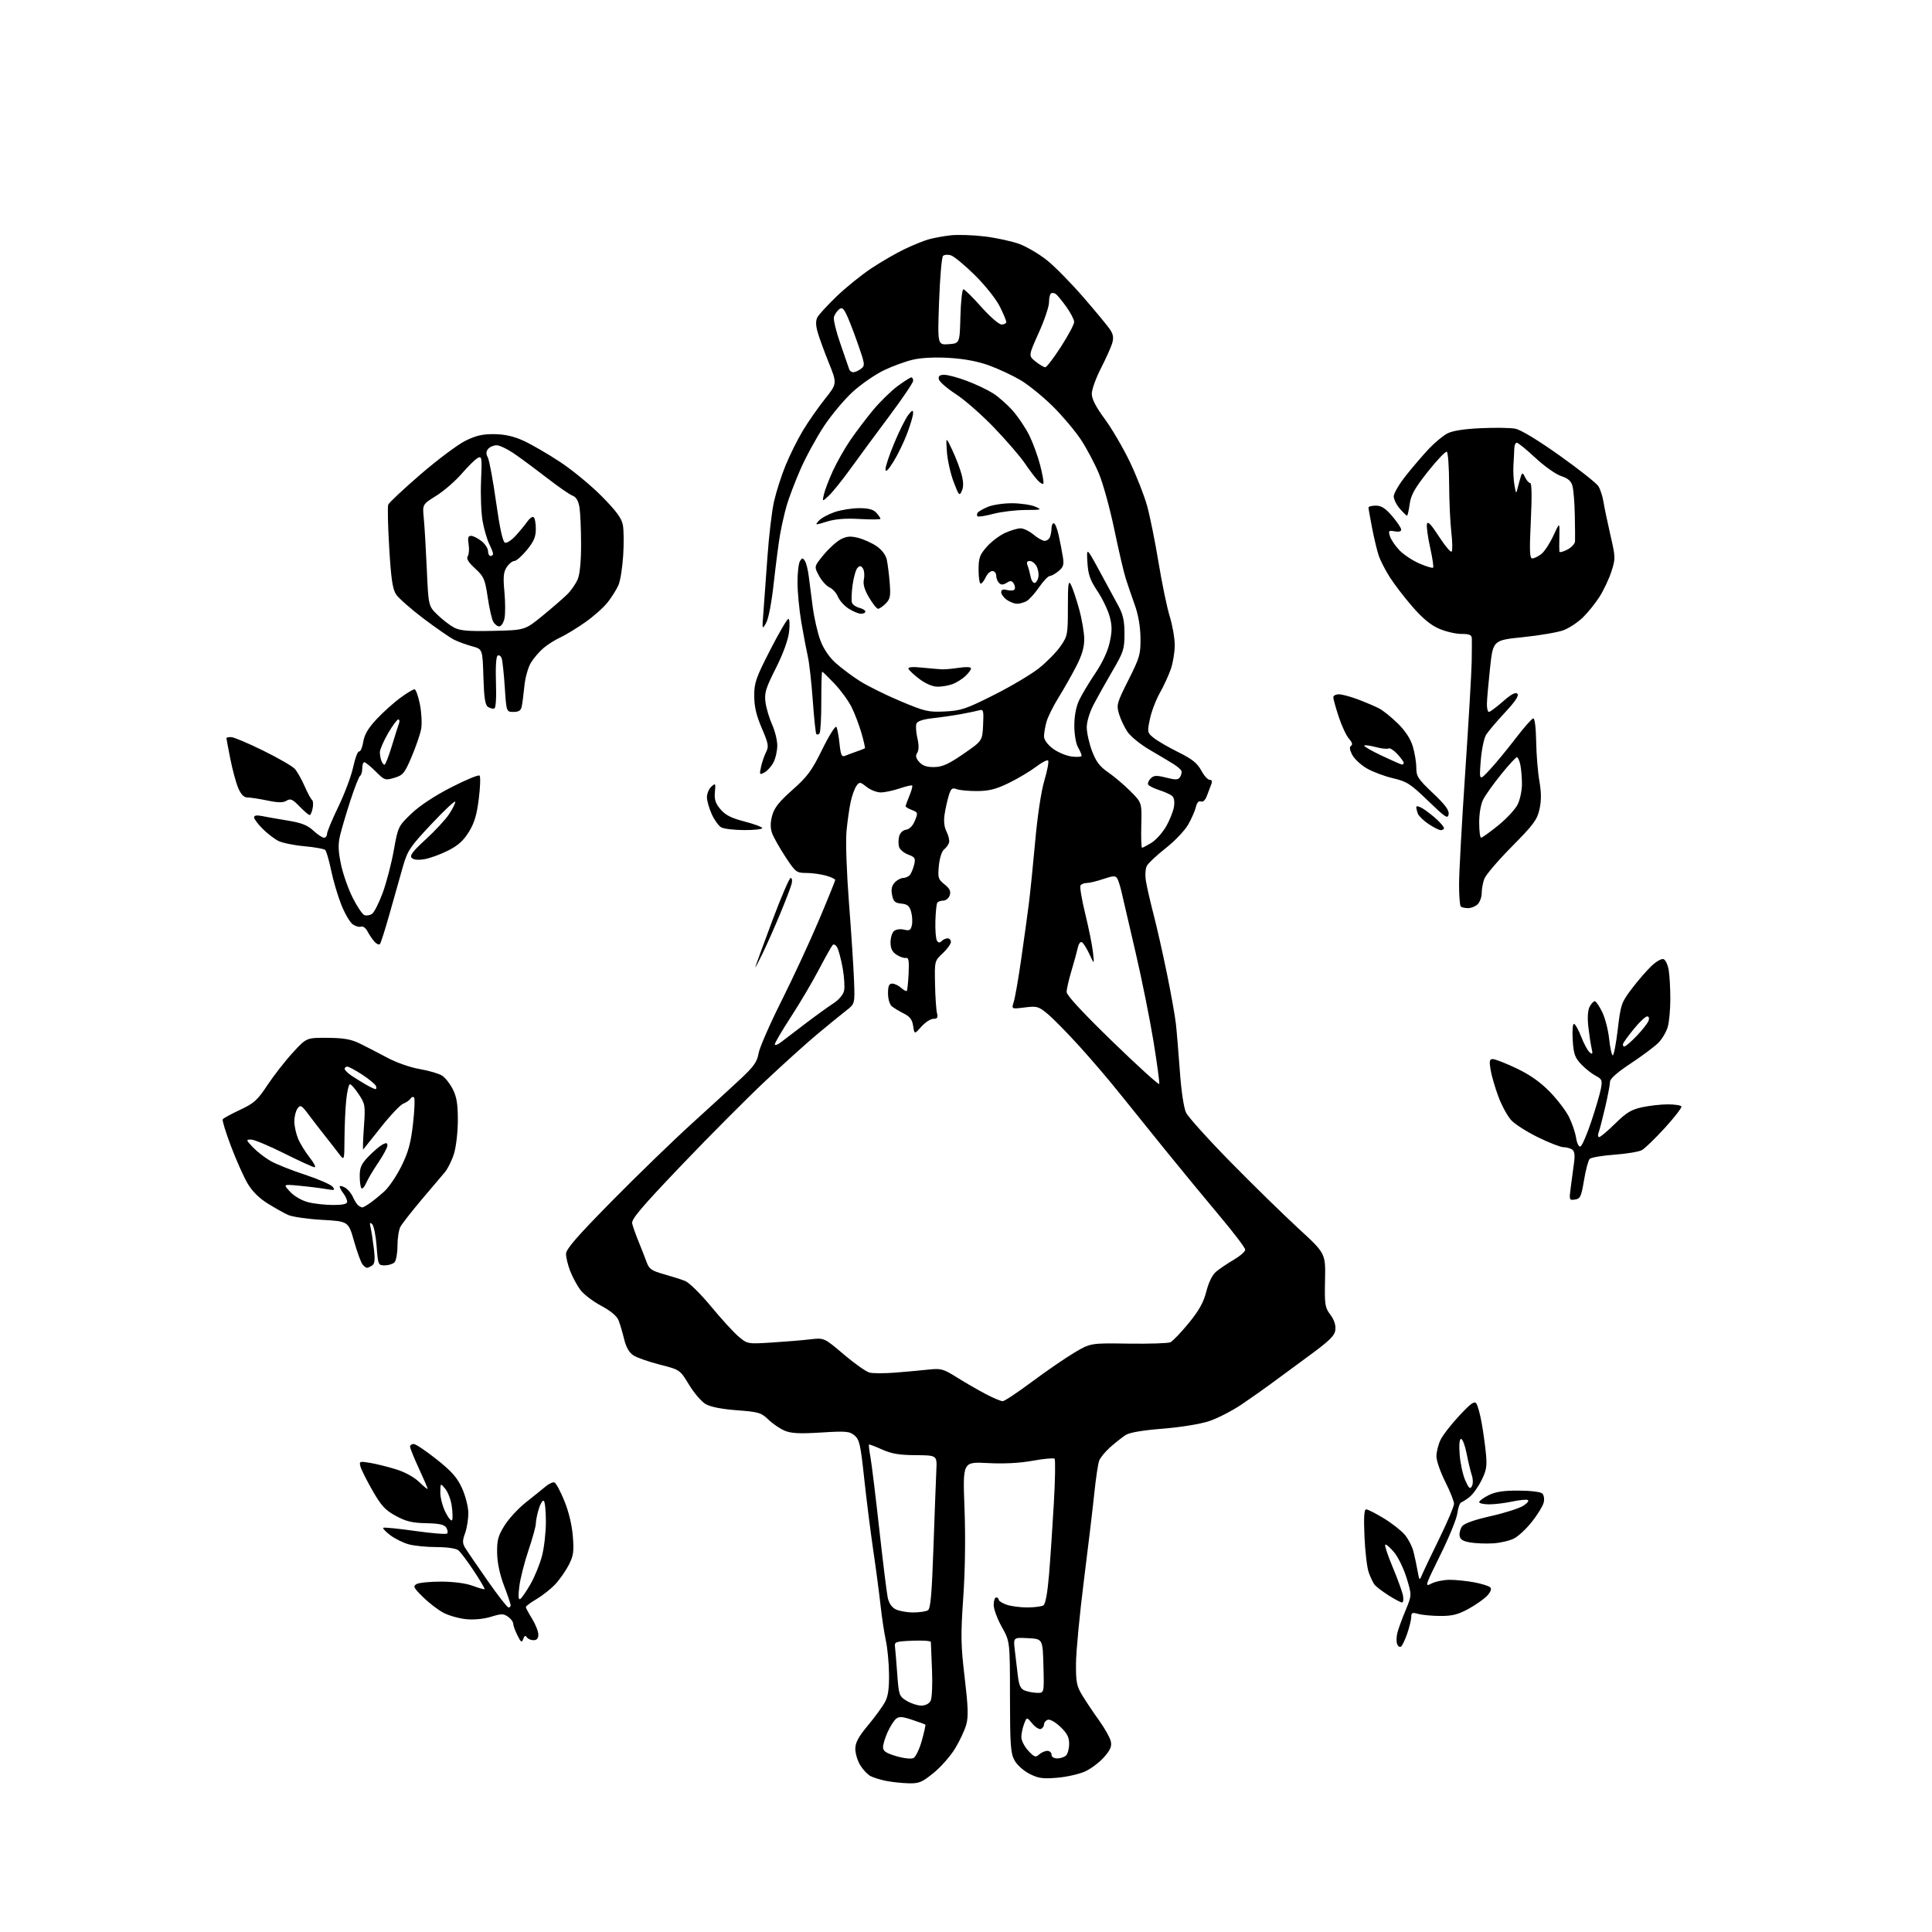 <?xml version="1.0" encoding="UTF-8" standalone="no"?>
<svg 
  version="1.1" 
  xmlns="http://www.w3.org/2000/svg" 
  xmlns:xlink="http://www.w3.org/1999/xlink" 
  xmlns:svg="http://www.w3.org/2000/svg"
  xmlns:rdf="http://www.w3.org/1999/02/22-rdf-syntax-ns#"
  xmlns:cc="http://creativecommons.org/ns#"
  xmlns:dc="http://purl.org/dc/elements/1.1/"
  viewBox="0 0 768 768"
  width="768"
  height="768"
>
<style>svg {background-color: white; }</style>"
<path stroke="none" fill="black" fill-rule="evenodd" d="M361.21,708.89C358.62,708.83 354.61,708.41 352.30,707.95C349.98,707.49 347.15,706.61 345.99,706.00C344.84,705.38 343.02,703.44 341.95,701.69C340.88,699.93 340.01,697.02 340.00,695.21C340.00,692.72 341.22,690.44 345.00,685.90C347.75,682.59 350.79,678.45 351.75,676.69C353.02,674.36 353.47,671.35 353.40,665.50C353.36,661.10 352.78,655.06 352.13,652.08C351.48,649.10 350.53,642.80 350.02,638.08C349.50,633.36 348.19,623.42 347.09,616.00C346.00,608.58 344.39,595.75 343.51,587.50C342.11,574.36 341.64,572.27 339.71,570.63C337.72,568.95 336.38,568.83 326.37,569.45C317.74,569.98 314.49,569.81 311.87,568.70C310.02,567.91 307.12,565.93 305.42,564.29C302.60,561.56 301.55,561.25 292.92,560.60C286.88,560.15 282.42,559.26 280.50,558.14C278.85,557.18 275.88,553.72 273.90,550.45C270.29,544.50 270.29,544.50 262.30,542.46C257.90,541.34 253.17,539.68 251.78,538.78C250.10,537.68 248.88,535.54 248.10,532.32C247.46,529.67 246.46,526.31 245.89,524.85C245.21,523.13 242.74,521.08 238.93,519.04C235.68,517.31 231.96,514.46 230.66,512.70C229.36,510.94 227.56,507.58 226.65,505.23C225.74,502.88 225.00,499.83 225.00,498.45C225.00,496.54 229.36,491.52 243.25,477.43C253.29,467.24 267.55,453.42 274.95,446.70C282.35,439.99 291.20,431.87 294.63,428.66C299.66,423.94 300.99,422.04 301.54,418.74C301.92,416.50 305.99,407.16 310.59,398.00C315.18,388.84 321.88,374.40 325.47,365.92C329.06,357.44 332.00,350.18 332.00,349.80C332.00,349.41 330.31,348.63 328.25,348.05C326.19,347.48 322.68,347.01 320.46,347.01C316.60,347.00 316.24,346.72 312.17,340.53C309.83,336.97 307.46,332.74 306.89,331.13C306.19,329.10 306.20,326.95 306.95,324.19C307.77,321.14 309.69,318.71 315.01,313.99C321.00,308.68 322.69,306.38 326.89,297.83C329.59,292.34 332.10,288.35 332.47,288.95C332.84,289.56 333.41,292.54 333.72,295.58C334.19,300.13 334.57,300.99 335.90,300.45C336.78,300.09 338.85,299.32 340.50,298.75C342.15,298.17 343.64,297.59 343.81,297.46C343.98,297.32 343.36,294.58 342.43,291.36C341.50,288.14 339.72,283.48 338.47,281.00C337.22,278.52 334.18,274.36 331.70,271.75C329.22,269.14 327.03,267.00 326.83,267.00C326.62,267.00 326.47,272.36 326.48,278.91C326.49,285.46 326.16,291.16 325.75,291.58C325.34,291.99 324.78,292.11 324.51,291.84C324.24,291.57 323.60,285.54 323.09,278.43C322.58,271.32 321.70,263.48 321.13,261.00C320.57,258.52 319.41,252.41 318.55,247.41C317.70,242.42 317.01,235.22 317.02,231.41C317.02,227.61 317.47,223.82 318.02,223.00C318.89,221.67 319.11,221.67 319.97,223.00C320.50,223.82 321.18,226.53 321.48,229.00C321.77,231.47 322.50,237.06 323.09,241.42C323.67,245.78 325.04,251.70 326.12,254.59C327.35,257.87 329.60,261.21 332.10,263.47C334.31,265.47 338.63,268.71 341.70,270.67C344.77,272.63 352.06,276.25 357.89,278.70C367.67,282.82 369.05,283.14 375.61,282.82C382.01,282.51 383.98,281.85 395.11,276.25C401.93,272.82 410.01,268.02 413.07,265.57C416.14,263.12 419.96,259.22 421.57,256.89C424.39,252.82 424.50,252.22 424.50,241.38C424.50,231.97 424.70,230.49 425.71,232.41C426.37,233.68 427.83,238.03 428.96,242.09C430.08,246.14 431.00,251.55 431.00,254.11C431.00,257.42 430.05,260.59 427.69,265.13C425.87,268.63 422.72,274.18 420.68,277.46C418.64,280.74 416.54,285.01 415.99,286.96C415.45,288.91 415.01,291.49 415.01,292.70C415.00,294.04 416.36,295.93 418.46,297.54C420.37,298.99 423.74,300.42 425.96,300.72C428.18,301.02 429.98,300.87 429.96,300.38C429.95,299.90 429.29,298.38 428.50,297.00C427.70,295.61 427.06,291.84 427.06,288.50C427.05,284.74 427.74,281.01 428.90,278.50C429.92,276.30 432.80,271.48 435.29,267.79C438.15,263.58 440.31,258.99 441.10,255.44C442.10,250.96 442.11,248.85 441.13,245.15C440.46,242.59 438.27,238.03 436.26,235.00C433.29,230.52 432.55,228.39 432.26,223.50C431.91,217.50 431.91,217.50 437.08,227.00C439.92,232.22 443.31,238.49 444.62,240.92C446.44,244.30 447.00,246.89 447.00,251.94C447.00,258.00 446.61,259.21 442.33,266.52C439.77,270.91 436.39,276.93 434.83,279.89C433.16,283.08 432.00,286.84 432.00,289.10C432.00,291.21 432.93,295.42 434.07,298.46C435.68,302.76 437.12,304.67 440.47,306.98C442.85,308.62 446.85,312.01 449.35,314.51C453.90,319.06 453.90,319.06 453.68,328.03C453.55,332.96 453.69,337.00 453.98,337.00C454.26,336.99 455.93,336.12 457.67,335.06C459.42,334.00 462.03,331.11 463.47,328.64C464.92,326.17 466.35,322.63 466.65,320.78C467.01,318.58 466.73,317.03 465.85,316.33C465.11,315.74 462.82,314.72 460.76,314.06C458.71,313.40 456.77,312.43 456.45,311.92C456.13,311.41 456.56,310.30 457.39,309.47C458.67,308.19 459.64,308.13 463.56,309.12C467.38,310.08 468.36,310.04 469.09,308.89C469.57,308.13 469.83,307.05 469.66,306.50C469.50,305.95 468.04,304.68 466.43,303.68C464.82,302.67 460.57,300.15 457.00,298.06C453.43,295.98 449.48,292.79 448.24,290.98C447.00,289.16 445.47,285.96 444.84,283.85C443.75,280.22 443.94,279.51 448.57,270.31C453.09,261.32 453.44,260.09 453.36,253.55C453.30,249.05 452.48,244.33 451.10,240.50C449.91,237.20 448.30,232.47 447.51,230.00C446.72,227.53 444.68,218.75 442.96,210.50C441.25,202.25 438.50,192.26 436.85,188.30C435.20,184.33 431.98,178.26 429.70,174.80C427.42,171.33 422.37,165.35 418.48,161.50C414.58,157.65 408.83,152.98 405.69,151.12C402.55,149.27 396.95,146.64 393.24,145.29C388.80,143.67 383.40,142.64 377.41,142.28C371.70,141.93 366.30,142.19 362.91,142.98C359.93,143.66 354.71,145.58 351.29,147.23C347.88,148.88 342.37,152.69 339.06,155.68C335.75,158.68 330.59,164.82 327.60,169.32C324.61,173.82 320.39,181.55 318.22,186.50C316.05,191.45 313.57,197.97 312.70,201.00C311.84,204.03 310.66,209.20 310.09,212.50C309.51,215.80 308.39,224.42 307.59,231.66C306.73,239.53 305.50,245.97 304.53,247.66C302.95,250.43 302.92,250.34 303.46,243.50C303.77,239.65 304.49,229.75 305.06,221.50C305.63,213.25 306.80,203.35 307.65,199.50C308.51,195.65 310.59,189.12 312.28,185.00C313.96,180.88 317.07,174.63 319.19,171.12C321.30,167.61 325.23,161.98 327.92,158.61C332.80,152.47 332.80,152.47 329.37,143.98C327.49,139.32 325.49,133.81 324.94,131.75C324.25,129.22 324.25,127.39 324.94,126.11C325.50,125.06 328.92,121.34 332.53,117.85C336.15,114.36 342.34,109.35 346.30,106.71C350.26,104.08 356.20,100.64 359.50,99.07C362.80,97.49 367.07,95.75 369.00,95.19C370.93,94.63 374.85,93.90 377.73,93.56C380.60,93.22 386.81,93.42 391.53,94.00C396.25,94.59 402.45,95.95 405.31,97.02C408.16,98.10 413.00,100.94 416.06,103.35C419.11,105.76 425.67,112.40 430.62,118.12C435.58,123.84 440.39,129.66 441.31,131.06C442.56,132.98 442.75,134.33 442.08,136.55C441.58,138.17 439.56,142.65 437.59,146.50C435.62,150.35 434.00,154.86 434.00,156.52C434.00,158.59 435.62,161.75 439.14,166.52C441.97,170.36 446.44,178.00 449.08,183.50C451.72,189.00 454.82,196.88 455.97,201.00C457.12,205.12 459.16,215.25 460.52,223.50C461.87,231.75 463.88,241.43 464.98,245.00C466.08,248.57 466.98,253.75 466.98,256.50C466.97,259.25 466.27,263.52 465.41,266.00C464.55,268.48 462.58,272.75 461.03,275.50C459.48,278.25 457.71,282.91 457.10,285.85C456.01,291.05 456.05,291.26 458.65,293.35C460.12,294.53 464.52,297.08 468.41,299.01C473.90,301.73 475.95,303.37 477.50,306.26C478.60,308.31 480.11,310.00 480.86,310.00C481.75,310.00 481.97,310.60 481.50,311.75C481.11,312.71 480.34,314.77 479.78,316.31C479.14,318.06 478.25,318.92 477.39,318.60C476.51,318.26 475.80,319.04 475.39,320.79C475.05,322.28 473.66,325.43 472.32,327.78C470.98,330.13 466.97,334.35 463.42,337.14C459.86,339.93 456.48,343.10 455.90,344.18C455.29,345.32 455.14,347.91 455.54,350.32C455.91,352.62 457.28,358.55 458.56,363.50C459.85,368.45 462.24,379.02 463.87,387.00C465.50,394.98 467.11,403.98 467.44,407.00C467.78,410.02 468.48,418.49 469.01,425.81C469.58,433.82 470.57,440.38 471.49,442.31C472.33,444.06 480.33,452.93 489.26,462.02C498.19,471.11 510.33,482.98 516.22,488.40C526.95,498.26 526.95,498.26 526.72,508.88C526.52,518.64 526.69,519.75 528.83,522.60C530.34,524.61 531.04,526.73 530.83,528.60C530.56,530.98 528.62,532.88 520.00,539.20C514.23,543.43 507.50,548.38 505.06,550.20C502.62,552.01 497.48,555.62 493.66,558.22C489.83,560.81 483.95,563.84 480.60,564.94C477.10,566.09 469.23,567.37 462.14,567.93C454.12,568.57 448.96,569.45 447.43,570.46C446.13,571.31 443.43,573.44 441.44,575.19C439.44,576.94 437.42,579.39 436.95,580.62C436.48,581.86 435.60,587.74 434.99,593.69C434.38,599.63 432.51,615.30 430.84,628.50C429.17,641.70 427.77,656.38 427.73,661.13C427.67,668.79 427.97,670.24 430.34,674.13C431.81,676.53 434.80,680.98 436.97,684.00C439.14,687.02 441.20,690.68 441.54,692.13C442.02,694.19 441.44,695.57 438.83,698.54C437.00,700.63 433.57,703.19 431.22,704.23C428.86,705.27 423.90,706.38 420.18,706.69C414.52,707.16 412.74,706.91 409.23,705.12C406.88,703.92 404.26,701.56 403.27,699.74C401.73,696.92 401.50,693.64 401.48,674.50C401.47,652.50 401.47,652.50 398.23,646.73C396.46,643.55 395.00,639.62 395.00,637.98C395.00,636.34 395.45,635.00 396.00,635.00C396.55,635.00 397.00,635.41 397.00,635.90C397.00,636.40 398.42,637.30 400.15,637.90C401.88,638.51 405.59,638.99 408.40,638.98C411.20,638.98 414.07,638.60 414.78,638.16C415.59,637.64 416.40,633.19 417.01,625.92C417.53,619.64 418.39,606.85 418.92,597.50C419.46,588.15 419.58,580.21 419.20,579.86C418.81,579.51 414.90,579.87 410.50,580.67C405.26,581.62 399.08,581.93 392.60,581.59C382.70,581.07 382.70,581.07 383.40,599.44C383.84,610.91 383.66,624.26 382.91,634.99C381.87,650.09 381.94,653.95 383.47,666.83C384.83,678.23 384.98,682.39 384.12,685.50C383.52,687.70 381.53,691.97 379.71,694.98C377.89,698.00 374.04,702.38 371.16,704.73C366.56,708.48 365.35,708.99 361.21,708.89zM363.11,698.86C363.99,698.43 365.49,695.32 366.43,691.95C367.38,688.58 368.01,685.70 367.83,685.56C367.65,685.41 365.29,684.55 362.59,683.65C358.65,682.34 357.39,682.26 356.19,683.26C355.36,683.94 353.86,686.30 352.86,688.50C351.86,690.70 351.03,693.41 351.02,694.51C351.00,696.08 352.16,696.87 356.25,698.09C359.21,698.97 362.20,699.31 363.11,698.86zM413.07,697.43C413.94,696.65 415.41,696.00 416.33,696.00C417.25,696.00 418.00,696.67 418.00,697.50C418.00,698.40 418.92,699.00 420.30,699.00C421.56,699.00 423.14,698.46 423.80,697.80C424.46,697.14 425.00,695.06 425.00,693.17C425.00,690.54 424.18,688.96 421.47,686.41C419.42,684.47 417.33,683.32 416.47,683.65C415.66,683.96 415.00,684.80 415.00,685.52C415.00,686.24 414.44,687.04 413.75,687.29C413.06,687.54 411.52,686.56 410.33,685.12C408.16,682.50 408.16,682.50 407.08,685.32C406.49,686.86 406.00,689.22 406.00,690.55C406.00,691.88 407.23,694.29 408.74,695.92C411.16,698.52 411.68,698.70 413.07,697.43zM366.21,678.00C367.84,678.00 369.33,677.25 369.92,676.14C370.48,675.10 370.73,669.76 370.49,663.89C370.26,658.18 370.05,653.14 370.03,652.71C370.01,652.27 366.74,652.04 362.75,652.21C356.16,652.47 355.52,652.68 355.76,654.50C355.90,655.60 356.31,660.49 356.66,665.36C357.29,673.90 357.42,674.28 360.41,676.11C362.11,677.14 364.72,677.99 366.21,678.00zM412.28,672.94C415.07,673.00 415.07,673.00 414.78,662.25C414.50,651.50 414.50,651.50 408.65,651.20C402.80,650.89 402.80,650.89 403.40,655.95C403.73,658.73 404.27,663.28 404.60,666.07C405.07,670.00 405.69,671.34 407.35,672.01C408.53,672.48 410.75,672.90 412.28,672.94zM556.90,654.56C556.40,654.87 555.72,654.42 555.39,653.56C555.05,652.70 555.08,650.76 555.43,649.25C555.79,647.74 557.24,643.72 558.66,640.32C561.24,634.14 561.24,634.14 559.16,627.32C558.02,623.57 555.76,618.92 554.14,617.00C552.52,615.08 550.95,613.74 550.65,614.03C550.35,614.33 551.69,618.38 553.64,623.03C555.59,627.69 557.42,632.74 557.71,634.25C557.99,635.76 557.81,637.00 557.31,637.00C556.80,637.00 554.39,635.73 551.95,634.17C549.50,632.61 547.00,630.70 546.40,629.92C545.79,629.14 544.74,626.92 544.07,625.00C543.40,623.08 542.65,616.66 542.40,610.75C542.07,603.04 542.26,600.00 543.09,600.00C543.72,600.00 546.86,601.59 550.06,603.54C553.26,605.48 557.02,608.43 558.42,610.08C559.81,611.74 561.37,614.76 561.88,616.80C562.39,618.83 563.13,622.30 563.52,624.50C564.21,628.38 564.27,628.42 565.28,626.00C565.85,624.62 568.95,618.13 572.16,611.57C575.37,605.00 578.00,598.81 578.00,597.79C578.00,596.78 576.42,592.82 574.50,589.00C572.58,585.18 571.00,580.64 571.00,578.93C571.00,577.21 571.72,574.28 572.60,572.43C573.48,570.57 576.84,566.23 580.07,562.78C584.74,557.78 586.13,556.79 586.89,557.94C587.42,558.73 588.35,562.11 588.95,565.44C589.56,568.77 590.33,574.26 590.66,577.62C591.17,582.82 590.91,584.47 588.90,588.48C587.60,591.09 585.49,594.04 584.22,595.04C582.94,596.05 581.44,597.02 580.87,597.21C580.30,597.40 579.61,599.34 579.33,601.53C579.04,603.71 575.98,611.22 572.51,618.22C566.41,630.55 566.30,630.90 569.06,629.47C570.62,628.66 573.89,628.00 576.31,628.00C578.74,628.00 583.14,628.46 586.08,629.01C589.02,629.57 591.87,630.47 592.40,631.00C593.03,631.63 592.58,632.81 591.14,634.36C589.90,635.67 586.56,638.01 583.70,639.57C579.58,641.82 577.25,642.40 572.50,642.37C569.20,642.35 565.26,641.98 563.75,641.55C561.43,640.89 561.00,641.07 561.00,642.71C561.00,643.77 560.28,646.75 559.41,649.32C558.53,651.89 557.40,654.25 556.90,654.56zM208.00,651.51C207.43,653.12 207.10,652.91 205.67,650.04C204.75,648.20 204.00,646.11 204.00,645.40C204.00,644.69 203.07,643.46 201.94,642.67C200.15,641.42 199.28,641.42 195.19,642.69C192.40,643.56 188.43,643.95 185.38,643.66C182.56,643.39 178.51,642.26 176.38,641.15C174.24,640.05 170.56,637.23 168.19,634.89C164.37,631.14 164.08,630.54 165.62,629.68C166.57,629.14 170.99,628.71 175.43,628.72C180.39,628.74 185.20,629.38 187.91,630.38C190.33,631.28 192.45,631.88 192.63,631.71C192.80,631.53 190.88,628.27 188.35,624.45C185.83,620.63 183.05,616.94 182.19,616.25C181.27,615.52 177.69,615.00 173.56,614.99C169.68,614.99 164.70,614.50 162.50,613.90C160.30,613.30 157.01,611.68 155.18,610.30C153.36,608.92 152.08,607.59 152.34,607.33C152.60,607.07 158.27,607.63 164.93,608.57C171.59,609.52 177.36,609.98 177.74,609.60C178.12,609.22 177.97,608.17 177.40,607.27C176.62,606.04 174.65,605.61 169.40,605.50C163.85,605.39 161.39,604.79 157.34,602.59C153.12,600.29 151.54,598.58 148.05,592.47C145.74,588.43 143.59,584.15 143.28,582.95C142.74,580.89 142.93,580.81 147.10,581.51C149.52,581.91 154.15,583.06 157.39,584.06C160.94,585.15 164.61,587.17 166.64,589.13C168.49,590.93 170.00,592.14 170.00,591.84C170.00,591.53 168.43,587.87 166.50,583.71C164.57,579.54 163.00,575.65 163.00,575.07C163.00,574.48 163.65,574.00 164.43,574.00C165.22,574.00 169.32,576.74 173.53,580.09C179.51,584.84 181.73,587.34 183.63,591.50C184.97,594.43 186.11,598.82 186.16,601.25C186.21,603.68 185.64,607.34 184.91,609.38C183.79,612.47 183.79,613.44 184.91,615.29C185.65,616.51 189.63,622.34 193.76,628.25C197.89,634.16 201.66,639.00 202.13,639.00C202.61,639.00 203.00,638.60 203.00,638.12C203.00,637.63 201.82,634.15 200.37,630.37C198.69,625.97 197.70,621.32 197.62,617.43C197.52,612.30 197.97,610.60 200.51,606.48C202.17,603.80 205.99,599.64 209.01,597.25C212.03,594.86 215.57,592.00 216.88,590.91C218.19,589.81 219.76,589.09 220.38,589.29C221.00,589.49 222.77,592.77 224.32,596.58C226.08,600.87 227.36,606.22 227.71,610.68C228.20,616.83 227.96,618.47 226.05,622.18C224.83,624.55 222.40,628.00 220.66,629.84C218.92,631.67 215.59,634.30 213.25,635.68C210.91,637.06 209.01,638.48 209.03,638.85C209.05,639.21 210.17,641.30 211.53,643.50C212.88,645.70 213.99,648.51 213.99,649.75C214.00,651.31 213.41,652.00 212.06,652.00C210.99,652.00 209.79,651.47 209.39,650.82C208.88,650.00 208.45,650.22 208.00,651.51zM363.00,640.97C365.48,640.97 368.11,640.58 368.87,640.10C369.92,639.44 370.42,633.66 371.07,614.87C371.54,601.47 372.05,587.80 372.21,584.50C372.50,578.51 372.50,578.51 364.00,578.45C357.46,578.41 354.37,577.89 350.60,576.19C347.90,574.97 345.58,574.09 345.43,574.24C345.29,574.38 345.57,576.75 346.06,579.50C346.54,582.25 348.11,595.08 349.54,608.00C350.98,620.92 352.47,633.07 352.87,634.99C353.33,637.25 354.45,638.92 356.04,639.73C357.39,640.41 360.52,640.97 363.00,640.97zM206.81,635.62C207.40,635.26 209.24,632.58 210.90,629.67C212.56,626.77 214.62,621.73 215.46,618.48C216.31,615.24 217.00,609.10 217.00,604.85C217.00,600.60 216.62,596.88 216.15,596.59C215.68,596.30 214.78,597.79 214.15,599.90C213.52,602.01 213.00,604.61 213.00,605.68C213.00,606.75 211.68,611.52 210.08,616.27C208.47,621.03 206.83,627.48 206.44,630.60C205.95,634.55 206.06,636.08 206.81,635.62zM593.64,613.50C590.81,613.68 586.70,613.53 584.50,613.16C581.53,612.67 580.43,611.98 580.21,610.49C580.05,609.39 580.51,607.69 581.22,606.72C582.05,605.58 586.11,604.14 592.62,602.68C598.18,601.43 604.02,599.56 605.59,598.53C607.26,597.44 607.95,596.48 607.23,596.24C606.55,596.02 603.73,596.32 600.95,596.92C598.17,597.51 594.12,598.00 591.95,598.00C589.78,598.00 588.00,597.60 588.00,597.11C588.00,596.63 589.69,595.39 591.75,594.36C594.52,592.99 597.65,592.51 603.74,592.54C608.53,592.56 612.45,593.05 613.11,593.71C613.74,594.34 613.98,595.96 613.63,597.33C613.29,598.69 611.21,602.09 609.00,604.88C606.79,607.67 603.59,610.68 601.88,611.56C600.17,612.44 596.46,613.32 593.64,613.50zM179.76,604.19C180.01,603.47 179.91,600.90 179.55,598.48C179.19,596.06 178.03,593.05 176.98,591.79C175.07,589.50 175.07,589.50 175.03,593.29C175.01,595.37 175.97,598.97 177.16,601.29C178.36,603.63 179.51,604.92 179.76,604.19zM585.08,590.81C585.61,589.88 585.59,588.05 585.05,586.36C584.53,584.79 583.61,580.91 582.99,577.75C582.37,574.59 581.39,572.00 580.81,572.00C580.15,572.00 579.94,574.27 580.24,578.25C580.50,581.69 581.50,586.28 582.46,588.45C583.85,591.63 584.37,592.09 585.08,590.81zM398.57,557.00C399.28,557.00 404.50,553.54 410.18,549.30C415.86,545.07 423.43,539.87 427.00,537.74C433.50,533.88 433.50,533.88 448.50,534.11C456.75,534.23 464.27,533.99 465.21,533.58C466.15,533.16 469.43,529.75 472.49,526.01C476.65,520.93 478.43,517.73 479.54,513.36C480.48,509.69 481.93,506.75 483.43,505.50C484.75,504.40 487.89,502.28 490.42,500.79C492.94,499.30 495.00,497.49 495.00,496.77C495.00,496.05 490.47,490.07 484.92,483.48C479.38,476.89 469.56,464.98 463.10,457.00C456.64,449.02 448.30,438.68 444.56,434.00C440.83,429.32 433.89,421.21 429.14,415.97C424.39,410.73 418.72,404.95 416.54,403.13C412.82,400.03 412.24,399.86 407.31,400.48C402.06,401.14 402.06,401.14 402.97,398.32C403.48,396.77 404.80,389.20 405.91,381.50C407.02,373.80 408.39,363.90 408.95,359.50C409.51,355.10 410.66,343.85 411.50,334.50C412.41,324.30 413.87,314.59 415.16,310.23C416.34,306.24 417.01,302.67 416.64,302.31C416.28,301.95 414.08,303.10 411.74,304.88C409.41,306.65 404.57,309.52 401.00,311.26C395.97,313.71 393.15,314.43 388.50,314.46C385.20,314.48 381.53,314.15 380.34,313.71C378.50,313.04 378.03,313.40 377.16,316.21C376.60,318.02 375.85,321.37 375.50,323.66C375.07,326.43 375.33,328.76 376.29,330.66C377.08,332.22 377.51,334.18 377.25,335.00C376.98,335.82 376.08,337.05 375.24,337.72C374.37,338.40 373.50,341.19 373.21,344.14C372.75,348.92 372.94,349.54 375.46,351.55C377.53,353.20 378.05,354.27 377.54,355.87C377.17,357.05 376.02,358.00 374.99,358.00C373.96,358.00 372.87,358.40 372.56,358.90C372.26,359.39 371.93,362.69 371.83,366.21C371.73,369.74 372.01,373.20 372.44,373.90C373.01,374.82 373.53,374.87 374.31,374.09C374.91,373.49 375.99,373.00 376.70,373.00C377.42,373.00 378.00,373.65 378.00,374.45C378.00,375.25 376.54,377.27 374.75,378.95C371.51,381.99 371.50,382.01 371.69,391.18C371.79,396.23 372.14,401.41 372.46,402.68C372.92,404.53 372.63,405.00 371.03,405.00C369.92,405.00 367.77,406.40 366.26,408.11C363.50,411.21 363.50,411.21 363.00,407.86C362.62,405.32 361.71,404.11 359.26,402.88C357.48,401.99 355.34,400.70 354.51,400.01C353.64,399.28 353.00,397.12 353.00,394.88C353.00,391.92 353.40,391.00 354.67,391.00C355.59,391.00 357.17,391.75 358.18,392.66C359.19,393.57 360.21,394.13 360.45,393.89C360.69,393.65 361.02,390.54 361.19,386.98C361.43,381.91 361.20,380.56 360.13,380.79C359.38,380.95 357.69,380.37 356.38,379.52C354.66,378.38 354.00,377.03 354.00,374.60C354.00,372.75 354.63,370.72 355.40,370.08C356.19,369.42 357.93,369.19 359.36,369.55C361.47,370.08 362.01,369.79 362.47,367.85C362.78,366.56 362.65,364.15 362.20,362.50C361.54,360.11 360.75,359.44 358.30,359.20C355.76,358.94 355.12,358.35 354.61,355.78C354.17,353.60 354.48,352.12 355.65,350.84C356.56,349.83 358.09,349.00 359.03,349.00C359.98,349.00 361.20,348.44 361.74,347.75C362.28,347.06 363.03,345.23 363.40,343.68C363.99,341.19 363.72,340.72 361.03,339.71C359.36,339.08 357.73,337.73 357.41,336.71C357.08,335.69 357.09,333.79 357.41,332.50C357.77,331.08 358.88,330.01 360.18,329.82C361.55,329.62 362.86,328.28 363.69,326.23C364.96,323.11 364.90,322.91 362.51,322.00C361.13,321.48 360.00,320.80 360.00,320.49C360.00,320.19 360.68,318.31 361.51,316.31C362.35,314.32 362.84,312.50 362.61,312.27C362.38,312.04 360.11,312.56 357.56,313.43C355.01,314.29 351.66,315.00 350.10,315.00C348.54,315.00 346.02,314.02 344.50,312.82C341.87,310.75 341.67,310.73 340.43,312.43C339.71,313.42 338.68,316.31 338.13,318.86C337.59,321.41 336.85,326.65 336.49,330.50C336.11,334.50 336.54,346.73 337.49,359.00C338.40,370.82 339.30,384.67 339.49,389.77C339.84,399.05 339.84,399.05 336.31,401.77C334.38,403.27 329.35,407.37 325.15,410.87C320.94,414.37 311.50,422.88 304.17,429.77C296.84,436.67 281.83,451.75 270.83,463.28C254.93,479.94 250.91,484.68 251.30,486.37C251.57,487.54 252.70,490.75 253.83,493.50C254.95,496.25 256.39,499.94 257.04,501.71C258.04,504.46 259.01,505.14 263.85,506.50C266.96,507.37 270.79,508.59 272.36,509.21C273.94,509.83 278.57,514.40 282.72,519.42C286.84,524.41 291.78,529.80 293.69,531.39C297.13,534.26 297.25,534.28 306.83,533.67C312.15,533.34 319.00,532.77 322.05,532.41C327.61,531.76 327.61,531.76 335.40,538.39C339.69,542.03 344.31,545.29 345.67,545.63C347.02,545.97 351.59,545.98 355.82,545.64C360.04,545.31 365.98,544.77 369.00,544.44C374.11,543.89 374.92,544.12 380.50,547.61C383.80,549.68 388.93,552.63 391.89,554.18C394.86,555.73 397.86,557.00 398.57,557.00zM145.87,503.98C145.53,503.99 144.74,503.39 144.12,502.64C143.49,501.89 141.98,497.73 140.74,493.39C138.50,485.50 138.50,485.50 128.00,484.91C122.22,484.58 116.15,483.70 114.50,482.95C112.85,482.20 109.17,480.13 106.33,478.36C102.97,476.26 100.19,473.47 98.39,470.40C96.87,467.81 93.92,461.19 91.84,455.70C89.76,450.21 88.27,445.38 88.53,444.95C88.79,444.53 91.87,442.84 95.38,441.20C100.97,438.59 102.33,437.36 106.30,431.36C108.80,427.59 113.31,421.80 116.34,418.50C121.83,412.50 121.83,412.50 130.17,412.56C136.61,412.60 139.52,413.11 143.00,414.80C145.47,416.01 150.37,418.53 153.87,420.41C157.52,422.38 163.06,424.32 166.87,424.98C170.52,425.61 174.51,426.78 175.74,427.58C176.97,428.38 178.88,430.80 179.99,432.97C181.53,436.00 182.00,438.88 182.00,445.28C182.00,449.91 181.32,455.83 180.48,458.57C179.65,461.28 177.96,464.67 176.73,466.10C175.51,467.54 171.31,472.49 167.41,477.10C163.52,481.72 159.81,486.48 159.16,487.68C158.52,488.89 158.00,492.28 158.00,495.23C158.00,498.19 157.46,501.14 156.80,501.80C156.14,502.46 154.40,503.00 152.94,503.00C150.35,503.00 150.27,502.82 149.71,495.37C149.39,491.17 148.60,487.23 147.94,486.62C147.02,485.76 146.88,486.10 147.34,488.04C147.67,489.44 148.24,493.20 148.62,496.39C149.14,500.85 148.97,502.40 147.90,503.08C147.13,503.57 146.22,503.98 145.87,503.98zM144.03,479.98C144.32,479.99 145.67,479.23 147.03,478.28C148.39,477.34 150.98,475.22 152.80,473.58C154.61,471.94 157.66,467.42 159.58,463.54C162.33,457.97 163.30,454.42 164.18,446.71C164.79,441.35 164.97,436.64 164.59,436.26C164.21,435.87 163.57,436.08 163.17,436.73C162.77,437.37 161.50,438.26 160.34,438.70C159.18,439.14 155.21,443.32 151.51,448.00C147.81,452.68 144.61,456.69 144.39,456.92C144.18,457.15 144.29,453.22 144.65,448.19C145.27,439.43 145.18,438.88 142.63,435.02C141.17,432.81 139.59,431.00 139.13,431.00C138.66,431.00 138.00,433.77 137.64,437.15C137.29,440.53 136.97,447.39 136.94,452.40C136.89,461.50 136.89,461.50 134.69,458.59C133.49,456.99 131.04,453.84 129.25,451.59C127.46,449.34 124.54,445.57 122.77,443.20C119.84,439.29 119.43,439.06 118.27,440.64C117.57,441.60 117.00,443.89 117.00,445.72C117.00,447.56 117.67,450.66 118.49,452.62C119.30,454.58 121.37,457.94 123.07,460.09C124.77,462.24 125.67,464.00 125.07,464.00C124.46,464.00 119.03,461.52 113.00,458.50C106.97,455.48 101.04,453.00 99.83,453.00C97.72,453.00 97.75,453.13 100.56,456.09C102.18,457.79 105.30,460.21 107.50,461.48C109.70,462.74 115.85,465.20 121.18,466.94C126.50,468.69 131.45,470.84 132.18,471.72C133.37,473.17 133.10,473.26 129.50,472.65C127.30,472.27 122.58,471.68 119.00,471.35C112.50,470.73 112.50,470.73 115.35,473.77C117.01,475.55 119.99,477.26 122.54,477.91C124.93,478.51 129.39,479.00 132.44,479.00C136.36,479.00 138.00,478.61 138.00,477.69C138.00,476.97 137.34,475.51 136.53,474.44C135.72,473.37 135.05,472.15 135.03,471.71C135.01,471.28 135.92,471.42 137.05,472.03C138.18,472.63 139.63,474.33 140.28,475.81C140.93,477.29 141.92,478.83 142.48,479.23C143.04,479.64 143.74,479.98 144.03,479.98zM626.07,476.84C623.76,477.17 623.72,477.05 624.42,471.84C624.81,468.90 625.39,464.54 625.71,462.15C626.12,459.02 625.89,457.55 624.89,456.91C624.13,456.43 622.58,456.02 621.45,456.02C620.32,456.01 615.82,454.26 611.45,452.12C607.08,449.99 602.28,446.95 600.80,445.37C599.31,443.78 597.00,439.57 595.66,435.99C594.33,432.42 592.92,427.59 592.53,425.25C591.94,421.71 592.10,421.00 593.44,421.00C594.33,421.00 598.53,422.65 602.78,424.66C608.09,427.18 612.21,430.07 616.00,433.93C619.02,437.02 622.50,441.57 623.71,444.03C624.93,446.49 626.20,450.22 626.52,452.31C626.86,454.49 627.60,455.97 628.24,455.75C628.86,455.55 630.78,451.13 632.52,445.94C634.26,440.75 636.00,434.83 636.38,432.79C637.01,429.44 636.81,428.95 634.29,427.63C632.75,426.83 630.17,424.78 628.55,423.07C626.04,420.43 625.53,418.99 625.18,413.48C624.95,409.92 625.17,407.00 625.66,407.00C626.16,407.00 627.45,409.29 628.53,412.08C629.61,414.88 631.14,417.69 631.91,418.33C633.09,419.31 633.21,419.01 632.65,416.50C632.27,414.85 631.70,410.99 631.36,407.92C630.98,404.44 631.19,401.52 631.91,400.17C632.55,398.97 633.46,398.00 633.95,398.00C634.43,398.00 635.76,399.94 636.91,402.31C638.05,404.67 639.28,409.41 639.64,412.84C640.00,416.26 640.63,419.27 641.05,419.53C641.46,419.79 642.37,415.22 643.06,409.39C644.26,399.28 644.52,398.51 648.58,393.14C650.92,390.04 654.42,385.98 656.35,384.12C658.33,382.22 660.49,380.97 661.29,381.28C662.07,381.58 663.00,383.55 663.34,385.66C663.69,387.77 663.98,392.88 663.98,397.00C663.99,401.12 663.54,406.13 662.98,408.13C662.43,410.12 660.74,413.00 659.24,414.52C657.73,416.04 652.79,419.73 648.25,422.73C642.80,426.33 640.00,428.82 640.00,430.05C640.00,431.08 639.13,435.65 638.07,440.21C637.00,444.77 635.83,449.29 635.46,450.25C635.09,451.21 635.20,452.00 635.70,452.00C636.20,452.00 639.06,449.59 642.06,446.64C646.50,442.26 648.48,441.06 652.80,440.14C655.72,439.51 660.30,439.00 662.99,439.00C665.68,439.00 668.11,439.36 668.38,439.81C668.65,440.25 665.71,444.08 661.84,448.32C657.97,452.56 653.84,456.56 652.65,457.20C651.47,457.84 646.55,458.66 641.72,459.01C636.90,459.36 632.49,460.11 631.93,460.67C631.38,461.22 630.36,465.01 629.68,469.09C628.58,475.70 628.19,476.54 626.07,476.84zM145.55,470.27C144.90,471.79 144.06,472.73 143.68,472.35C143.31,471.97 143.00,469.79 143.00,467.49C143.00,464.06 143.63,462.66 146.53,459.67C148.47,457.67 150.95,455.56 152.03,454.98C153.56,454.16 154.00,454.25 154.00,455.36C154.00,456.15 152.37,459.21 150.37,462.15C148.37,465.09 146.21,468.74 145.55,470.27zM149.22,432.94C149.61,432.97 149.72,432.42 149.45,431.72C149.18,431.01 146.74,428.99 144.04,427.22C141.33,425.45 138.64,424.00 138.06,424.00C137.48,424.00 137.00,424.40 137.00,424.88C137.00,425.37 138.24,426.60 139.75,427.61C141.26,428.62 143.85,430.22 145.50,431.17C147.15,432.11 148.82,432.91 149.22,432.94zM460.82,430.90C461.00,430.44 459.96,422.76 458.51,413.84C457.05,404.93 453.85,389.05 451.40,378.56C448.94,368.08 446.48,357.48 445.93,355.00C445.38,352.52 444.56,349.90 444.11,349.16C443.42,348.06 442.46,348.10 438.60,349.41C436.03,350.29 433.07,351.00 432.02,351.00C430.98,351.00 429.84,351.45 429.50,351.99C429.17,352.54 430.02,357.60 431.40,363.24C432.78,368.88 434.16,375.75 434.47,378.50C435.02,383.50 435.02,383.50 433.10,379.36C432.04,377.09 430.70,374.93 430.12,374.57C429.51,374.19 428.80,375.10 428.45,376.71C428.11,378.24 426.98,382.39 425.92,385.92C424.86,389.45 424.00,393.24 424.00,394.34C424.00,395.64 430.52,402.67 442.25,414.05C452.29,423.78 460.65,431.37 460.82,430.90zM310.40,414.33C311.72,413.33 316.11,409.98 320.15,406.90C324.19,403.83 329.17,400.23 331.22,398.90C333.43,397.47 335.18,395.42 335.53,393.84C335.85,392.37 335.60,388.34 334.98,384.86C334.35,381.39 333.38,377.70 332.82,376.67C332.27,375.63 331.45,375.17 331.01,375.64C330.56,376.11 328.07,380.55 325.47,385.50C322.88,390.45 317.88,398.90 314.37,404.28C310.87,409.67 308.00,414.54 308.00,415.12C308.00,415.69 309.08,415.34 310.40,414.33zM645.71,416.00C646.19,416.00 648.41,414.09 650.65,411.75C652.89,409.41 654.99,406.71 655.33,405.75C655.69,404.70 655.45,404.02 654.72,404.05C654.05,404.08 651.71,406.29 649.53,408.97C647.34,411.65 645.39,414.32 645.19,414.92C645.00,415.51 645.23,416.00 645.71,416.00zM303.15,379.00C301.42,382.57 300.12,385.03 300.25,384.45C300.39,383.87 303.39,375.66 306.92,366.20C310.46,356.74 313.77,349.00 314.29,349.00C314.81,349.00 315.00,350.01 314.71,351.25C314.41,352.49 312.40,357.77 310.23,363.00C308.06,368.23 304.88,375.43 303.15,379.00zM151.03,375.27C150.66,375.70 149.66,375.25 148.80,374.27C147.95,373.30 146.71,371.45 146.05,370.17C145.39,368.89 144.26,368.07 143.54,368.35C142.82,368.62 141.33,368.22 140.23,367.45C139.13,366.68 137.09,363.20 135.70,359.72C134.30,356.23 132.48,350.09 131.65,346.06C130.81,342.03 129.75,338.35 129.29,337.89C128.83,337.43 125.09,336.76 120.98,336.39C116.87,336.02 112.21,335.07 110.63,334.27C109.05,333.47 106.24,331.30 104.38,329.44C102.52,327.59 101.00,325.55 101.00,324.91C101.00,324.13 102.07,323.97 104.25,324.41C106.04,324.77 110.65,325.58 114.50,326.21C119.82,327.08 122.23,328.03 124.55,330.18C126.22,331.73 128.14,333.00 128.80,333.00C129.46,333.00 130.00,332.32 130.00,331.49C130.00,330.65 132.05,325.74 134.55,320.56C137.05,315.38 139.69,308.30 140.42,304.82C141.16,301.35 142.20,298.59 142.76,298.71C143.31,298.82 144.05,297.11 144.40,294.89C144.86,291.99 146.35,289.47 149.70,285.88C152.27,283.14 156.48,279.35 159.07,277.45C161.65,275.55 164.21,274.00 164.75,274.00C165.30,274.00 166.27,276.69 166.92,279.99C167.57,283.28 167.79,287.67 167.42,289.74C167.05,291.81 165.35,296.77 163.65,300.78C160.84,307.39 160.21,308.16 156.77,309.19C153.12,310.28 152.86,310.19 149.33,306.66C147.31,304.65 145.29,303.00 144.83,303.00C144.37,303.00 144.00,304.10 144.00,305.44C144.00,306.78 143.62,308.12 143.15,308.41C142.68,308.70 140.95,313.11 139.29,318.22C137.63,323.32 135.79,329.56 135.19,332.07C134.35,335.61 134.43,338.22 135.54,343.57C136.33,347.38 138.43,353.36 140.20,356.86C141.96,360.36 144.05,363.47 144.84,363.77C145.63,364.07 146.98,363.87 147.84,363.33C148.70,362.78 150.63,359.00 152.13,354.92C153.62,350.84 155.61,343.23 156.54,338.00C158.22,328.63 158.32,328.43 163.48,323.47C166.76,320.32 172.67,316.41 179.31,313.00C185.13,310.01 190.23,307.90 190.64,308.31C191.05,308.72 190.91,312.87 190.33,317.53C189.54,323.93 188.57,327.16 186.36,330.73C184.20,334.23 182.03,336.16 177.99,338.18C175.00,339.68 170.81,341.19 168.68,341.55C166.20,341.97 164.39,341.78 163.65,341.02C162.77,340.12 164.10,338.37 169.23,333.67C172.93,330.28 177.09,325.79 178.48,323.71C179.86,321.62 180.99,319.37 180.99,318.71C180.98,318.04 176.74,322.00 171.57,327.50C162.93,336.69 162.01,338.07 160.16,344.50C159.06,348.35 156.70,356.68 154.93,363.00C153.15,369.32 151.40,374.85 151.03,375.27zM583.60,361.00C582.35,361.00 581.03,360.70 580.67,360.33C580.30,359.97 580.00,356.01 580.00,351.53C580.00,347.06 581.10,327.00 582.45,306.95C583.80,286.90 584.96,267.12 585.02,263.00C585.09,258.88 585.11,254.71 585.07,253.75C585.02,252.38 584.11,252.00 580.94,252.00C578.70,252.00 574.71,251.07 572.07,249.93C568.74,248.50 565.49,245.81 561.47,241.18C558.29,237.51 554.25,232.25 552.50,229.50C550.75,226.75 548.78,222.93 548.11,221.00C547.44,219.07 546.25,214.12 545.45,210.00C544.65,205.88 544.00,202.16 544.00,201.75C544.00,201.34 545.31,201.00 546.92,201.00C549.11,201.00 550.74,202.04 553.42,205.18C555.39,207.48 557.00,209.89 557.00,210.54C557.00,211.28 556.01,211.53 554.39,211.22C552.03,210.77 551.85,210.95 552.50,213.11C552.90,214.43 554.58,216.93 556.24,218.68C557.90,220.43 561.50,222.83 564.23,224.00C566.96,225.18 569.41,225.92 569.68,225.65C569.95,225.38 569.42,221.78 568.50,217.65C567.58,213.51 567.01,209.31 567.23,208.32C567.52,207.00 568.83,208.36 572.00,213.26C574.41,216.98 576.69,219.68 577.06,219.26C577.43,218.84 577.37,215.35 576.92,211.50C576.47,207.65 576.08,199.01 576.05,192.31C576.02,185.60 575.61,179.88 575.14,179.59C574.67,179.29 571.29,182.83 567.63,187.44C562.33,194.13 560.86,196.76 560.36,200.42C560.01,202.94 559.54,205.00 559.32,205.00C559.09,205.00 557.81,203.76 556.48,202.25C555.15,200.74 554.05,198.52 554.03,197.32C554.01,196.12 556.27,192.29 559.06,188.82C561.84,185.34 565.94,180.57 568.18,178.21C570.43,175.85 573.66,173.19 575.38,172.29C577.42,171.23 582.02,170.51 588.66,170.21C594.26,169.95 600.42,170.04 602.35,170.41C604.50,170.81 611.40,174.99 619.93,181.06C627.66,186.55 634.61,192.05 635.38,193.27C636.15,194.50 637.06,197.30 637.41,199.50C637.76,201.70 639.00,207.63 640.16,212.68C642.20,221.55 642.22,222.04 640.56,227.18C639.61,230.11 637.49,234.62 635.84,237.22C634.19,239.81 631.20,243.52 629.19,245.47C627.19,247.41 623.74,249.69 621.53,250.52C619.31,251.35 612.10,252.59 605.51,253.27C593.51,254.50 593.51,254.50 592.32,265.50C591.67,271.55 591.10,277.96 591.07,279.75C591.03,281.54 591.39,283.00 591.86,283.00C592.33,283.00 594.83,281.14 597.42,278.86C600.70,275.98 602.44,275.04 603.17,275.77C603.90,276.50 602.41,278.76 598.24,283.24C594.96,286.77 591.58,290.75 590.75,292.08C589.91,293.41 588.95,298.10 588.61,302.50C588.00,310.50 588.00,310.50 592.25,305.93C594.59,303.41 599.20,297.82 602.50,293.50C605.80,289.18 608.95,285.61 609.50,285.57C610.09,285.53 610.56,289.29 610.65,294.75C610.73,299.84 611.30,306.90 611.92,310.44C612.72,315.06 612.74,318.23 611.97,321.69C611.05,325.87 609.61,327.81 601.01,336.50C595.56,342.00 590.63,347.77 590.05,349.32C589.47,350.86 589.00,353.42 589.00,354.99C589.00,356.57 588.29,358.56 587.43,359.43C586.56,360.29 584.84,361.00 583.60,361.00zM588.76,333.00C589.18,333.00 592.27,330.78 595.61,328.08C598.96,325.37 602.44,321.59 603.35,319.67C604.26,317.76 605.00,314.18 605.00,311.72C605.00,309.26 604.72,305.84 604.38,304.12C604.03,302.41 603.41,301.00 602.99,301.00C602.57,301.00 599.77,304.04 596.76,307.76C593.76,311.48 590.55,315.96 589.65,317.71C588.65,319.64 588.00,323.29 588.00,326.95C588.00,330.28 588.34,333.00 588.76,333.00zM295.75,329.97C291.76,329.95 287.67,329.46 286.66,328.87C285.64,328.28 283.96,325.93 282.93,323.65C281.89,321.37 281.03,318.33 281.02,316.90C281.01,315.48 281.80,313.59 282.77,312.71C284.44,311.20 284.52,311.32 284.18,314.87C283.91,317.79 284.40,319.33 286.39,321.69C288.34,324.01 290.66,325.19 295.98,326.57C299.84,327.57 303.00,328.75 303.00,329.19C303.00,329.64 299.74,329.99 295.75,329.97zM572.73,330.00C572.03,330.00 569.84,328.90 567.86,327.55C565.87,326.20 563.97,324.37 563.63,323.47C563.28,322.57 563.00,321.37 563.00,320.80C563.00,320.23 564.24,320.55 565.75,321.51C567.26,322.47 569.74,324.41 571.25,325.82C572.76,327.22 574.00,328.74 574.00,329.19C574.00,329.63 573.43,330.00 572.73,330.00zM575.85,323.71C575.54,325.63 574.54,324.97 567.69,318.35C560.65,311.55 559.26,310.65 553.70,309.35C550.31,308.56 545.61,306.79 543.27,305.42C540.93,304.05 538.34,301.62 537.51,300.02C536.48,298.03 536.35,296.90 537.08,296.45C537.78,296.02 537.48,295.04 536.24,293.64C535.18,292.47 533.35,288.54 532.16,284.93C530.97,281.32 530.00,277.83 530.00,277.18C530.00,276.53 531.01,276.00 532.25,276.00C533.49,276.00 536.93,276.93 539.91,278.06C542.88,279.19 546.61,280.78 548.20,281.60C549.79,282.42 553.14,285.12 555.66,287.60C558.65,290.55 560.71,293.70 561.61,296.71C562.38,299.25 563.00,303.05 563.00,305.17C563.00,308.61 563.69,309.67 569.60,315.27C574.52,319.93 576.11,322.08 575.85,323.71zM123.08,324.00C122.70,324.00 120.90,322.46 119.07,320.57C116.28,317.69 115.45,317.32 113.92,318.28C112.55,319.14 110.64,319.12 106.24,318.21C103.02,317.54 99.46,317.00 98.34,317.00C96.94,317.00 95.80,315.83 94.70,313.25C93.82,311.19 92.40,305.96 91.55,301.64C90.70,297.32 90.00,293.61 90.00,293.39C90.00,293.18 90.83,293.00 91.85,293.00C92.87,293.00 98.61,295.41 104.60,298.37C110.60,301.32 116.27,304.59 117.21,305.65C118.15,306.71 119.90,309.81 121.10,312.54C122.30,315.27 123.63,317.73 124.05,318.00C124.47,318.28 124.58,319.74 124.29,321.25C124.00,322.76 123.46,324.00 123.08,324.00zM303.89,307.06C301.92,308.12 301.84,307.99 302.52,304.84C302.92,303.00 303.82,300.36 304.53,298.97C305.67,296.74 305.47,295.63 302.83,289.47C300.65,284.41 299.83,280.90 299.82,276.65C299.80,271.42 300.47,269.50 306.15,258.41C309.64,251.59 312.90,246.01 313.39,246.01C313.88,246.00 314.00,248.34 313.66,251.21C313.28,254.45 311.29,259.90 308.38,265.68C304.31,273.77 303.80,275.50 304.31,279.26C304.64,281.62 305.81,285.57 306.93,288.03C308.04,290.49 308.97,294.21 308.98,296.30C308.99,298.39 308.32,301.41 307.49,303.02C306.66,304.63 305.04,306.44 303.89,307.06zM371.40,304.92C374.63,304.86 377.09,303.75 383.00,299.67C390.50,294.50 390.50,294.50 390.80,288.17C391.07,282.47 390.92,281.89 389.30,282.35C388.31,282.63 385.02,283.31 382.00,283.87C378.98,284.42 373.88,285.16 370.69,285.51C366.86,285.94 364.68,286.68 364.29,287.68C363.97,288.52 364.14,291.10 364.67,293.41C365.32,296.22 365.29,298.17 364.61,299.26C363.84,300.47 364.05,301.40 365.45,302.94C366.78,304.42 368.47,304.98 371.40,304.92zM152.86,303.99C153.21,303.99 154.51,300.65 155.75,296.58C156.98,292.51 158.27,288.47 158.60,287.59C158.94,286.72 158.81,286.00 158.32,286.00C157.82,286.00 155.98,288.52 154.21,291.59C152.44,294.66 151.00,298.00 151.00,299.01C151.00,300.01 151.27,301.55 151.61,302.42C151.94,303.29 152.50,304.00 152.86,303.99zM557.25,303.91C557.66,303.96 558.00,303.66 558.00,303.24C558.00,302.82 556.85,301.24 555.44,299.72C554.03,298.20 552.47,297.21 551.96,297.52C551.46,297.83 549.19,297.59 546.92,296.98C544.65,296.37 542.57,296.09 542.30,296.37C542.03,296.64 545.11,298.43 549.15,300.34C553.19,302.26 556.84,303.87 557.25,303.91zM204.13,283.00C201.30,283.00 201.30,283.00 200.65,273.08C200.29,267.63 199.73,262.46 199.40,261.59C199.06,260.72 198.34,260.29 197.80,260.62C197.21,260.99 196.95,265.32 197.15,271.27C197.36,277.39 197.11,281.43 196.50,281.64C195.95,281.82 194.82,281.54 194.00,281.02C192.85,280.30 192.42,277.49 192.16,269.05C191.82,258.03 191.82,258.03 187.66,256.91C185.37,256.29 182.15,255.11 180.50,254.29C178.85,253.46 173.39,249.68 168.36,245.89C163.33,242.09 158.42,237.76 157.44,236.27C156.05,234.15 155.45,230.06 154.72,217.80C154.20,209.13 154.02,201.40 154.32,200.61C154.62,199.83 160.41,194.40 167.18,188.56C173.96,182.72 181.97,176.71 185.00,175.22C189.24,173.12 191.88,172.52 196.50,172.58C200.69,172.63 204.21,173.43 208.16,175.23C211.27,176.65 217.80,180.44 222.66,183.64C227.52,186.85 234.97,192.99 239.21,197.29C244.97,203.12 247.10,206.01 247.60,208.70C247.97,210.67 248.03,216.18 247.72,220.92C247.41,225.67 246.58,230.89 245.87,232.53C245.17,234.16 243.29,237.20 241.69,239.27C240.10,241.35 236.03,244.98 232.65,247.35C229.27,249.72 224.83,252.42 222.80,253.36C220.76,254.29 217.75,256.18 216.10,257.57C214.46,258.95 212.20,261.56 211.09,263.36C209.97,265.17 208.79,269.31 208.47,272.57C208.14,275.83 207.67,279.51 207.42,280.75C207.07,282.45 206.27,283.00 204.13,283.00zM372.68,272.97C370.72,272.96 367.96,271.78 365.50,269.93C363.30,268.27 361.34,266.43 361.13,265.85C360.89,265.15 362.72,265.00 366.63,265.40C369.86,265.72 373.40,266.03 374.50,266.07C375.60,266.12 378.64,265.84 381.25,265.45C384.10,265.02 386.00,265.12 386.00,265.70C386.00,266.22 384.99,267.60 383.75,268.76C382.51,269.92 380.23,271.35 378.68,271.93C377.14,272.52 374.44,272.99 372.68,272.97zM196.08,250.78C208.67,250.50 208.67,250.50 215.71,244.74C219.58,241.57 223.99,237.75 225.51,236.24C227.04,234.73 228.89,232.05 229.64,230.28C230.51,228.23 231.00,223.15 230.99,216.28C230.98,210.35 230.69,203.78 230.35,201.67C229.91,199.06 229.04,197.59 227.61,197.04C226.45,196.60 222.12,193.62 218.00,190.42C213.88,187.23 208.06,182.90 205.08,180.81C202.11,178.71 198.67,177.00 197.46,177.00C196.24,177.00 194.71,177.65 194.05,178.44C193.19,179.48 193.15,180.42 193.92,181.85C194.50,182.94 195.98,190.89 197.19,199.53C198.65,209.88 199.85,215.39 200.72,215.72C201.45,216.00 203.40,214.71 205.08,212.86C206.75,211.01 208.81,208.49 209.67,207.26C210.52,206.03 211.62,205.26 212.11,205.57C212.60,205.87 213.00,207.96 213.00,210.21C213.00,213.41 212.23,215.23 209.43,218.65C207.47,221.04 205.23,223.00 204.46,223.00C203.68,223.00 202.32,224.11 201.43,225.46C200.13,227.45 199.96,229.35 200.52,235.34C200.90,239.42 200.90,244.16 200.53,245.88C200.15,247.60 199.22,249.00 198.46,249.00C197.69,249.00 196.61,248.13 196.04,247.08C195.47,246.02 194.49,241.63 193.85,237.33C192.79,230.19 192.35,229.19 188.88,226.00C186.15,223.50 185.31,222.10 185.94,221.09C186.43,220.31 186.58,218.17 186.28,216.34C185.87,213.80 186.10,213.00 187.23,213.00C188.06,213.00 189.92,213.93 191.37,215.07C192.81,216.21 194.00,218.01 194.00,219.07C194.00,220.13 194.45,221.00 195.00,221.00C195.55,221.00 196.00,220.62 196.00,220.15C196.00,219.69 195.32,217.94 194.49,216.28C193.66,214.61 192.48,210.61 191.88,207.38C191.28,204.14 190.98,196.91 191.22,191.30C191.64,181.76 191.55,181.17 189.88,182.06C188.90,182.59 186.04,185.41 183.51,188.33C180.99,191.25 176.45,195.18 173.42,197.07C167.92,200.50 167.92,200.50 168.46,206.00C168.76,209.03 169.30,218.11 169.66,226.20C170.31,240.89 170.31,240.89 173.90,244.39C175.88,246.31 178.85,248.60 180.50,249.47C182.87,250.72 186.12,251.00 196.08,250.78zM342.25,243.98C341.29,243.97 339.09,243.06 337.36,241.95C335.63,240.85 333.71,238.71 333.08,237.20C332.46,235.69 330.94,234.01 329.72,233.48C328.50,232.94 326.62,230.86 325.55,228.85C323.59,225.20 323.59,225.20 327.38,220.59C329.46,218.05 332.53,215.26 334.20,214.39C336.60,213.15 338.08,213.03 341.18,213.82C343.34,214.37 346.62,215.85 348.47,217.12C350.53,218.53 352.10,220.60 352.51,222.46C352.87,224.13 353.40,228.28 353.67,231.67C354.09,236.98 353.87,238.13 352.08,239.92C350.94,241.06 349.57,242.00 349.04,242.00C348.52,242.00 346.90,239.98 345.46,237.52C343.60,234.36 343.00,232.22 343.41,230.27C343.73,228.75 343.57,226.83 343.04,226.01C342.29,224.85 341.82,224.78 340.88,225.72C340.22,226.38 339.33,229.46 338.91,232.57C338.49,235.67 338.39,238.84 338.68,239.61C338.98,240.39 340.30,241.29 341.61,241.62C342.92,241.95 344.00,242.62 344.00,243.11C344.00,243.60 343.21,243.99 342.25,243.98zM404.29,240.00C403.27,240.00 401.44,239.30 400.22,238.44C399.00,237.59 398.00,236.23 398.00,235.42C398.00,234.38 398.69,234.13 400.39,234.56C401.71,234.89 403.03,234.77 403.32,234.28C403.62,233.80 403.46,232.75 402.96,231.95C402.24,230.79 401.67,230.74 400.16,231.68C398.75,232.55 397.97,232.57 397.13,231.73C396.51,231.11 396.00,229.79 396.00,228.80C396.00,227.81 395.32,227.00 394.48,227.00C393.64,227.00 392.44,228.12 391.82,229.50C391.19,230.88 390.30,232.00 389.84,232.00C389.38,232.00 389.00,229.54 389.00,226.53C389.00,221.80 389.43,220.58 392.24,217.38C394.02,215.35 397.29,212.87 399.49,211.86C401.70,210.86 404.48,210.03 405.67,210.02C406.87,210.01 409.18,211.12 410.82,212.50C412.45,213.88 414.46,215.00 415.29,215.00C416.11,215.00 417.06,214.29 417.39,213.42C417.73,212.55 418.00,210.97 418.00,209.92C418.00,208.86 418.41,208.00 418.90,208.00C419.40,208.00 420.27,210.14 420.84,212.75C421.41,215.36 422.16,219.21 422.49,221.30C423.01,224.47 422.73,225.41 420.80,227.01C419.54,228.07 417.96,228.95 417.30,228.97C416.64,228.99 414.71,231.02 413.01,233.49C411.31,235.95 409.07,238.43 408.03,238.99C406.98,239.54 405.30,240.00 404.29,240.00zM411.38,231.71C412.00,231.51 412.64,230.39 412.81,229.22C412.98,228.06 412.63,226.18 412.03,225.05C411.42,223.92 410.22,223.00 409.36,223.00C408.27,223.00 407.99,223.54 408.46,224.75C408.84,225.71 409.39,227.76 409.70,229.29C410.01,230.82 410.77,231.91 411.38,231.71zM609.15,221.98C609.89,221.97 611.49,221.18 612.71,220.23C613.93,219.28 616.06,216.03 617.46,213.00C620.00,207.50 620.00,207.50 619.88,213.00C619.81,216.03 619.81,218.85 619.88,219.28C619.94,219.70 621.35,219.35 623.00,218.50C624.65,217.65 626.04,216.17 626.10,215.22C626.15,214.28 626.11,209.57 626.01,204.76C625.92,199.96 625.50,194.78 625.10,193.26C624.56,191.22 623.37,190.17 620.54,189.23C618.43,188.53 613.83,185.27 610.32,181.98C606.80,178.69 603.49,176.00 602.96,176.00C602.43,176.00 601.98,177.01 601.95,178.25C601.92,179.49 601.77,182.47 601.62,184.88C601.48,187.29 601.65,190.89 602.02,192.88C602.68,196.50 602.68,196.50 603.42,193.50C603.83,191.85 604.40,189.82 604.69,189.00C605.09,187.84 605.45,188.02 606.26,189.75C606.83,190.99 607.74,192.00 608.28,192.00C608.90,192.00 608.99,197.43 608.53,207.00C607.94,219.26 608.05,222.00 609.15,221.98zM328.66,207.35C323.95,208.82 323.86,208.81 325.51,206.99C326.44,205.96 329.26,204.42 331.78,203.56C334.30,202.70 338.68,202.00 341.52,202.00C345.26,202.00 347.15,202.51 348.35,203.83C349.26,204.83 350.00,205.91 350.00,206.22C350.00,206.53 346.29,206.57 341.75,206.31C336.04,205.99 332.01,206.31 328.66,207.35zM394.81,204.27C391.68,205.10 388.88,205.54 388.58,205.25C388.29,204.96 388.30,204.33 388.60,203.85C388.89,203.36 390.74,202.30 392.69,201.48C394.65,200.67 399.00,200.02 402.37,200.05C405.74,200.07 409.85,200.68 411.50,201.39C414.34,202.63 414.14,202.70 407.50,202.73C403.65,202.75 397.94,203.45 394.81,204.27zM329.52,197.00C326.84,199.50 326.84,199.50 327.52,196.50C327.90,194.85 329.47,190.72 331.02,187.32C332.56,183.92 335.67,178.43 337.92,175.11C340.18,171.79 344.30,166.34 347.08,163.00C349.87,159.65 354.25,155.37 356.82,153.48C359.39,151.59 361.84,150.04 362.25,150.02C362.66,150.01 363.00,150.61 363.00,151.35C363.00,152.09 358.83,158.27 353.73,165.10C348.63,171.92 341.70,181.32 338.33,186.00C334.96,190.68 330.99,195.62 329.52,197.00zM382.34,195.15C381.39,197.29 381.15,197.01 379.06,191.48C377.82,188.19 376.62,182.80 376.40,179.50C375.99,173.50 375.99,173.50 378.54,178.89C379.94,181.85 381.60,186.20 382.23,188.56C383.03,191.56 383.06,193.54 382.34,195.15zM414.78,192.15C414.61,192.68 413.52,192.08 412.38,190.81C411.24,189.54 408.94,186.47 407.27,184.00C405.60,181.53 400.25,175.32 395.37,170.21C390.49,165.10 383.58,159.02 380.01,156.70C376.44,154.39 373.37,151.70 373.19,150.74C372.94,149.45 373.52,149.00 375.40,149.00C376.81,149.00 380.83,150.08 384.35,151.41C387.87,152.73 392.53,154.94 394.71,156.32C396.89,157.69 400.45,160.84 402.62,163.31C404.80,165.78 407.76,170.21 409.20,173.15C410.64,176.09 412.56,181.36 413.46,184.84C414.36,188.33 414.96,191.62 414.78,192.15zM355.13,183.58C352.97,187.01 352.03,187.90 352.00,186.50C351.99,185.40 353.57,180.68 355.53,176.00C357.48,171.32 359.96,166.38 361.02,165.00C362.56,163.01 362.96,162.85 362.98,164.23C362.99,165.18 361.92,168.81 360.61,172.30C359.30,175.79 356.83,180.87 355.13,183.58zM339.22,147.97C339.92,147.95 341.30,147.33 342.27,146.60C343.94,145.33 343.86,144.77 340.91,136.38C339.19,131.49 337.13,126.23 336.33,124.68C335.17,122.42 334.59,122.09 333.48,123.02C332.71,123.66 331.82,124.98 331.51,125.96C331.20,126.94 332.35,131.74 334.06,136.62C335.77,141.51 337.35,146.06 337.56,146.75C337.77,147.44 338.51,147.99 339.22,147.97zM415.50,145.99C416.05,145.99 418.86,142.32 421.75,137.83C424.64,133.35 427.00,128.92 427.00,127.99C427.00,127.06 425.58,124.32 423.84,121.90C422.10,119.48 420.21,117.19 419.64,116.82C419.06,116.44 418.24,116.35 417.80,116.62C417.36,116.90 417.00,118.49 417.00,120.18C417.00,121.86 415.16,127.33 412.90,132.33C408.81,141.43 408.81,141.43 411.65,143.71C413.22,144.96 414.95,145.99 415.50,145.99zM377.09,136.82C381.50,136.50 381.50,136.50 381.78,125.75C381.94,119.84 382.47,115.00 382.96,115.00C383.45,115.00 386.65,118.15 390.07,122.00C393.55,125.91 397.11,129.00 398.15,129.00C399.17,129.00 400.00,128.54 400.00,127.97C400.00,127.40 398.82,124.59 397.37,121.72C395.92,118.84 391.50,113.30 387.50,109.36C383.52,105.43 379.26,101.90 378.03,101.51C376.80,101.12 375.38,101.22 374.86,101.74C374.34,102.26 373.64,110.43 373.30,119.90C372.68,137.13 372.68,137.13 377.09,136.82z" />

</svg>